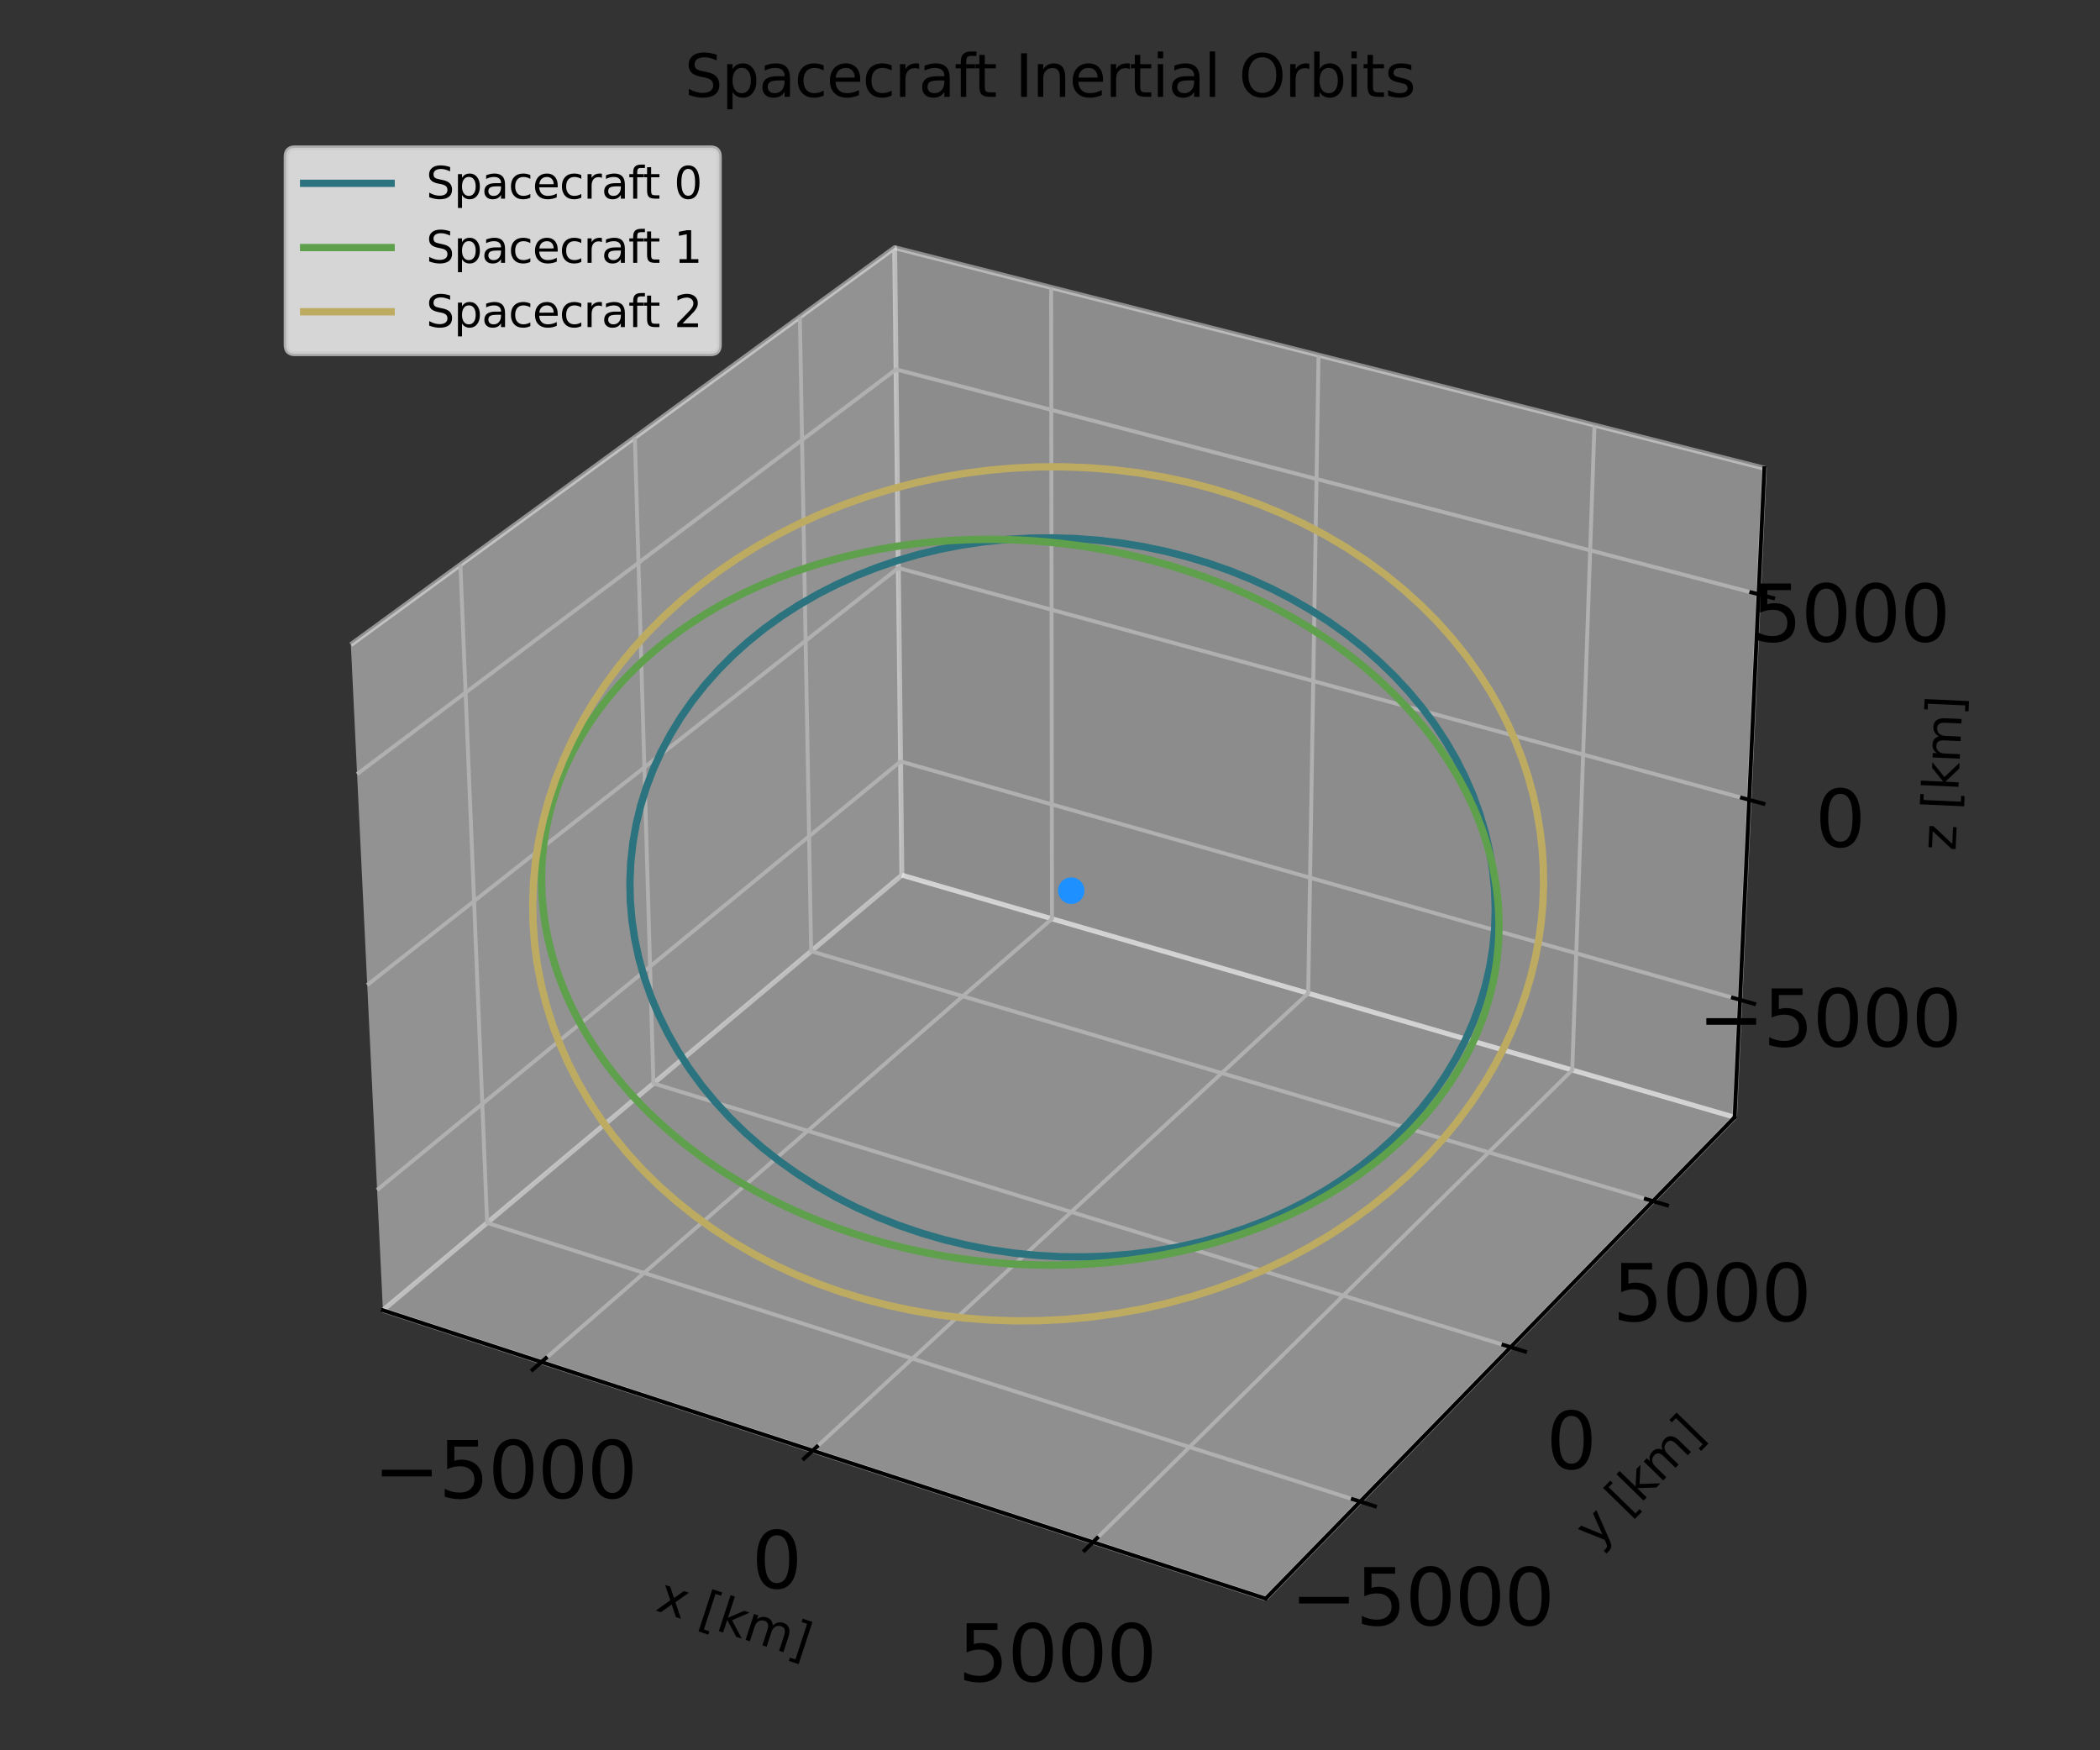 <?xml version="1.0" encoding="utf-8" standalone="no"?>
<!DOCTYPE svg PUBLIC "-//W3C//DTD SVG 1.1//EN"
  "http://www.w3.org/Graphics/SVG/1.1/DTD/svg11.dtd">
<svg xmlns:xlink="http://www.w3.org/1999/xlink" width="432pt" height="360pt" viewBox="0 0 432 360" xmlns="http://www.w3.org/2000/svg" version="1.1">
 <rect x="0" y="0" width="432" height="360" fill="#333333" stroke="none"/>
 <defs>
  <style type="text/css">*{stroke-linejoin: round; stroke-linecap: butt}</style>
 </defs>
 <g id="figure_1">
  <g id="patch_1">
   <path d="M 0 360 
L 432 360 
L 432 0 
L 0 0 
L 0 360 
z
" style="fill: none"/>
  </g>
  <g id="patch_2">
   <path d="M 54.359 349.2 
L 377.641 349.2 
L 377.641 25.918 
L 54.359 25.918 
L 54.359 349.2 
z
" style="fill: none"/>
  </g>
  <g id="pane3d_1">
   <g id="patch_3">
    <path d="M 78.769 269.489 
L 185.527 180.002 
L 184.043 50.946 
L 72.176 132.582 
" style="fill: #f2f2f2; opacity: 0.5; stroke: #f2f2f2; stroke-linejoin: miter"/>
   </g>
  </g>
  <g id="pane3d_2">
   <g id="patch_4">
    <path d="M 185.527 180.002 
L 356.836 229.795 
L 362.95 96.294 
L 184.043 50.946 
" style="fill: #e6e6e6; opacity: 0.5; stroke: #e6e6e6; stroke-linejoin: miter"/>
   </g>
  </g>
  <g id="pane3d_3">
   <g id="patch_5">
    <path d="M 78.769 269.489 
L 260.365 328.798 
L 356.836 229.795 
L 185.527 180.002 
" style="fill: #ececec; opacity: 0.5; stroke: #ececec; stroke-linejoin: miter"/>
   </g>
  </g>
  <g id="grid3d_1">
   <g id="Line3DCollection_1">
    <path d="M 111.383 280.141 
L 216.406 188.977 
L 216.235 59.106 
" style="fill: none; stroke: #b0b0b0; stroke-width: 0.8"/>
    <path d="M 167.173 298.362 
L 269.113 204.297 
L 271.241 73.048 
" style="fill: none; stroke: #b0b0b0; stroke-width: 0.8"/>
    <path d="M 224.833 317.193 
L 323.436 220.087 
L 328.008 87.437 
" style="fill: none; stroke: #b0b0b0; stroke-width: 0.8"/>
   </g>
  </g>
  <g id="grid3d_2">
   <g id="Line3DCollection_2">
    <path d="M 94.711 116.137 
L 100.21 251.517 
L 279.808 308.845 
" style="fill: none; stroke: #b0b0b0; stroke-width: 0.8"/>
    <path d="M 130.598 89.948 
L 134.422 222.84 
L 310.761 277.079 
" style="fill: none; stroke: #b0b0b0; stroke-width: 0.8"/>
    <path d="M 164.544 65.176 
L 166.86 195.65 
L 340.029 247.044 
" style="fill: none; stroke: #b0b0b0; stroke-width: 0.8"/>
   </g>
  </g>
  <g id="grid3d_3">
   <g id="Line3DCollection_3">
    <path d="M 357.942 205.643 
L 185.258 156.614 
L 77.578 244.755 
" style="fill: none; stroke: #b0b0b0; stroke-width: 0.8"/>
    <path d="M 359.826 164.507 
L 184.801 116.82 
L 75.548 202.593 
" style="fill: none; stroke: #b0b0b0; stroke-width: 0.8"/>
    <path d="M 361.762 122.229 
L 184.331 75.975 
L 73.459 159.215 
" style="fill: none; stroke: #b0b0b0; stroke-width: 0.8"/>
   </g>
  </g>
  <g id="axis3d_1">
   <g id="line2d_1">
    <path d="M 78.769 269.489 
L 260.365 328.798 
" style="fill: none; stroke: #000000; stroke-width: 0.8; stroke-linecap: square"/>
   </g>
   <g id="xtick_1">
    <g id="line2d_2">
     <path d="M 112.298 279.347 
L 109.549 281.733 
" style="fill: none; stroke: #000000; stroke-width: 0.8; stroke-linecap: square"/>
    </g>
    <g id="text_1">
     <!-- −5000 -->
     <g transform="translate(76.813 308.122) scale(0.16 -0.16)">
      <defs>
       <path id="DejaVuSans-2212" d="M 678 2272 
L 4684 2272 
L 4684 1741 
L 678 1741 
L 678 2272 
z
" transform="scale(0.016)"/>
       <path id="DejaVuSans-35" d="M 691 4666 
L 3169 4666 
L 3169 4134 
L 1269 4134 
L 1269 2991 
Q 1406 3038 1543 3061 
Q 1681 3084 1819 3084 
Q 2600 3084 3056 2656 
Q 3513 2228 3513 1497 
Q 3513 744 3044 326 
Q 2575 -91 1722 -91 
Q 1428 -91 1123 -41 
Q 819 9 494 109 
L 494 744 
Q 775 591 1075 516 
Q 1375 441 1709 441 
Q 2250 441 2565 725 
Q 2881 1009 2881 1497 
Q 2881 1984 2565 2268 
Q 2250 2553 1709 2553 
Q 1456 2553 1204 2497 
Q 953 2441 691 2322 
L 691 4666 
z
" transform="scale(0.016)"/>
       <path id="DejaVuSans-30" d="M 2034 4250 
Q 1547 4250 1301 3770 
Q 1056 3291 1056 2328 
Q 1056 1369 1301 889 
Q 1547 409 2034 409 
Q 2525 409 2770 889 
Q 3016 1369 3016 2328 
Q 3016 3291 2770 3770 
Q 2525 4250 2034 4250 
z
M 2034 4750 
Q 2819 4750 3233 4129 
Q 3647 3509 3647 2328 
Q 3647 1150 3233 529 
Q 2819 -91 2034 -91 
Q 1250 -91 836 529 
Q 422 1150 422 2328 
Q 422 3509 836 4129 
Q 1250 4750 2034 4750 
z
" transform="scale(0.016)"/>
      </defs>
      <use xlink:href="#DejaVuSans-2212"/>
      <use xlink:href="#DejaVuSans-35" x="83.789"/>
      <use xlink:href="#DejaVuSans-30" x="147.412"/>
      <use xlink:href="#DejaVuSans-30" x="211.035"/>
      <use xlink:href="#DejaVuSans-30" x="274.658"/>
     </g>
    </g>
   </g>
   <g id="xtick_2">
    <g id="line2d_3">
     <path d="M 168.063 297.541 
L 165.391 300.007 
" style="fill: none; stroke: #000000; stroke-width: 0.8; stroke-linecap: square"/>
    </g>
    <g id="text_2">
     <!-- 0 -->
     <g transform="translate(154.628 326.661) scale(0.16 -0.16)">
      <use xlink:href="#DejaVuSans-30"/>
     </g>
    </g>
   </g>
   <g id="xtick_3">
    <g id="line2d_4">
     <path d="M 225.694 316.345 
L 223.106 318.894 
" style="fill: none; stroke: #000000; stroke-width: 0.8; stroke-linecap: square"/>
    </g>
    <g id="text_3">
     <!-- 5000 -->
     <g transform="translate(197.075 345.824) scale(0.16 -0.16)">
      <use xlink:href="#DejaVuSans-35"/>
      <use xlink:href="#DejaVuSans-30" x="63.623"/>
      <use xlink:href="#DejaVuSans-30" x="127.246"/>
      <use xlink:href="#DejaVuSans-30" x="190.869"/>
     </g>
    </g>
   </g>
   <g id="text_4">
    <!-- x [km] -->
    <g transform="translate(134.635 331.171) rotate(-341.913) scale(0.1 -0.1)">
     <defs>
      <path id="DejaVuSans-78" d="M 3513 3500 
L 2247 1797 
L 3578 0 
L 2900 0 
L 1881 1375 
L 863 0 
L 184 0 
L 1544 1831 
L 300 3500 
L 978 3500 
L 1906 2253 
L 2834 3500 
L 3513 3500 
z
" transform="scale(0.016)"/>
      <path id="DejaVuSans-20" transform="scale(0.016)"/>
      <path id="DejaVuSans-5b" d="M 550 4863 
L 1875 4863 
L 1875 4416 
L 1125 4416 
L 1125 -397 
L 1875 -397 
L 1875 -844 
L 550 -844 
L 550 4863 
z
" transform="scale(0.016)"/>
      <path id="DejaVuSans-6b" d="M 581 4863 
L 1159 4863 
L 1159 1991 
L 2875 3500 
L 3609 3500 
L 1753 1863 
L 3688 0 
L 2938 0 
L 1159 1709 
L 1159 0 
L 581 0 
L 581 4863 
z
" transform="scale(0.016)"/>
      <path id="DejaVuSans-6d" d="M 3328 2828 
Q 3544 3216 3844 3400 
Q 4144 3584 4550 3584 
Q 5097 3584 5394 3201 
Q 5691 2819 5691 2113 
L 5691 0 
L 5113 0 
L 5113 2094 
Q 5113 2597 4934 2840 
Q 4756 3084 4391 3084 
Q 3944 3084 3684 2787 
Q 3425 2491 3425 1978 
L 3425 0 
L 2847 0 
L 2847 2094 
Q 2847 2600 2669 2842 
Q 2491 3084 2119 3084 
Q 1678 3084 1418 2786 
Q 1159 2488 1159 1978 
L 1159 0 
L 581 0 
L 581 3500 
L 1159 3500 
L 1159 2956 
Q 1356 3278 1631 3431 
Q 1906 3584 2284 3584 
Q 2666 3584 2933 3390 
Q 3200 3197 3328 2828 
z
" transform="scale(0.016)"/>
      <path id="DejaVuSans-5d" d="M 1947 4863 
L 1947 -844 
L 622 -844 
L 622 -397 
L 1369 -397 
L 1369 4416 
L 622 4416 
L 622 4863 
L 1947 4863 
z
" transform="scale(0.016)"/>
     </defs>
     <use xlink:href="#DejaVuSans-78"/>
     <use xlink:href="#DejaVuSans-20" x="59.18"/>
     <use xlink:href="#DejaVuSans-5b" x="90.967"/>
     <use xlink:href="#DejaVuSans-6b" x="129.98"/>
     <use xlink:href="#DejaVuSans-6d" x="187.891"/>
     <use xlink:href="#DejaVuSans-5d" x="285.303"/>
    </g>
   </g>
  </g>
  <g id="axis3d_2">
   <g id="line2d_5">
    <path d="M 356.836 229.795 
L 260.365 328.798 
" style="fill: none; stroke: #000000; stroke-width: 0.8; stroke-linecap: square"/>
   </g>
   <g id="xtick_4">
    <g id="line2d_6">
     <path d="M 278.295 308.362 
L 282.837 309.812 
" style="fill: none; stroke: #000000; stroke-width: 0.8; stroke-linecap: square"/>
    </g>
    <g id="text_5">
     <!-- −5000 -->
     <g transform="translate(265.483 334.265) scale(0.16 -0.16)">
      <use xlink:href="#DejaVuSans-2212"/>
      <use xlink:href="#DejaVuSans-35" x="83.789"/>
      <use xlink:href="#DejaVuSans-30" x="147.412"/>
      <use xlink:href="#DejaVuSans-30" x="211.035"/>
      <use xlink:href="#DejaVuSans-30" x="274.658"/>
     </g>
    </g>
   </g>
   <g id="xtick_5">
    <g id="line2d_7">
     <path d="M 309.278 276.623 
L 313.731 277.992 
" style="fill: none; stroke: #000000; stroke-width: 0.8; stroke-linecap: square"/>
    </g>
    <g id="text_6">
     <!-- 0 -->
     <g transform="translate(318.068 302.112) scale(0.16 -0.16)">
      <use xlink:href="#DejaVuSans-30"/>
     </g>
    </g>
   </g>
   <g id="xtick_6">
    <g id="line2d_8">
     <path d="M 338.574 246.612 
L 342.941 247.908 
" style="fill: none; stroke: #000000; stroke-width: 0.8; stroke-linecap: square"/>
    </g>
    <g id="text_7">
     <!-- 5000 -->
     <g transform="translate(331.741 271.712) scale(0.16 -0.16)">
      <use xlink:href="#DejaVuSans-35"/>
      <use xlink:href="#DejaVuSans-30" x="63.623"/>
      <use xlink:href="#DejaVuSans-30" x="127.246"/>
      <use xlink:href="#DejaVuSans-30" x="190.869"/>
     </g>
    </g>
   </g>
   <g id="text_8">
    <!-- y [km] -->
    <g transform="translate(328.384 318.625) rotate(-45.742) scale(0.1 -0.1)">
     <defs>
      <path id="DejaVuSans-79" d="M 2059 -325 
Q 1816 -950 1584 -1140 
Q 1353 -1331 966 -1331 
L 506 -1331 
L 506 -850 
L 844 -850 
Q 1081 -850 1212 -737 
Q 1344 -625 1503 -206 
L 1606 56 
L 191 3500 
L 800 3500 
L 1894 763 
L 2988 3500 
L 3597 3500 
L 2059 -325 
z
" transform="scale(0.016)"/>
     </defs>
     <use xlink:href="#DejaVuSans-79"/>
     <use xlink:href="#DejaVuSans-20" x="59.18"/>
     <use xlink:href="#DejaVuSans-5b" x="90.967"/>
     <use xlink:href="#DejaVuSans-6b" x="129.98"/>
     <use xlink:href="#DejaVuSans-6d" x="187.891"/>
     <use xlink:href="#DejaVuSans-5d" x="285.303"/>
    </g>
   </g>
  </g>
  <g id="axis3d_3">
   <g id="line2d_9">
    <path d="M 356.836 229.795 
L 362.95 96.294 
" style="fill: none; stroke: #000000; stroke-width: 0.8; stroke-linecap: square"/>
   </g>
   <g id="xtick_7">
    <g id="line2d_10">
     <path d="M 356.492 205.231 
L 360.845 206.467 
" style="fill: none; stroke: #000000; stroke-width: 0.8; stroke-linecap: square"/>
    </g>
    <g id="text_9">
     <!-- −5000 -->
     <g transform="translate(349.282 215.233) scale(0.16 -0.16)">
      <use xlink:href="#DejaVuSans-2212"/>
      <use xlink:href="#DejaVuSans-35" x="83.789"/>
      <use xlink:href="#DejaVuSans-30" x="147.412"/>
      <use xlink:href="#DejaVuSans-30" x="211.035"/>
      <use xlink:href="#DejaVuSans-30" x="274.658"/>
     </g>
    </g>
   </g>
   <g id="xtick_8">
    <g id="line2d_11">
     <path d="M 358.355 164.106 
L 362.77 165.309 
" style="fill: none; stroke: #000000; stroke-width: 0.8; stroke-linecap: square"/>
    </g>
    <g id="text_10">
     <!-- 0 -->
     <g transform="translate(373.386 174.166) scale(0.16 -0.16)">
      <use xlink:href="#DejaVuSans-30"/>
     </g>
    </g>
   </g>
   <g id="xtick_9">
    <g id="line2d_12">
     <path d="M 360.27 121.84 
L 364.749 123.007 
" style="fill: none; stroke: #000000; stroke-width: 0.8; stroke-linecap: square"/>
    </g>
    <g id="text_11">
     <!-- 5000 -->
     <g transform="translate(360.305 131.961) scale(0.16 -0.16)">
      <use xlink:href="#DejaVuSans-35"/>
      <use xlink:href="#DejaVuSans-30" x="63.623"/>
      <use xlink:href="#DejaVuSans-30" x="127.246"/>
      <use xlink:href="#DejaVuSans-30" x="190.869"/>
     </g>
    </g>
   </g>
   <g id="text_12">
    <!-- z [km] -->
    <g transform="translate(402.279 175.081) rotate(-87.378) scale(0.1 -0.1)">
     <defs>
      <path id="DejaVuSans-7a" d="M 353 3500 
L 3084 3500 
L 3084 2975 
L 922 459 
L 3084 459 
L 3084 0 
L 275 0 
L 275 525 
L 2438 3041 
L 353 3041 
L 353 3500 
z
" transform="scale(0.016)"/>
     </defs>
     <use xlink:href="#DejaVuSans-7a"/>
     <use xlink:href="#DejaVuSans-20" x="52.49"/>
     <use xlink:href="#DejaVuSans-5b" x="84.277"/>
     <use xlink:href="#DejaVuSans-6b" x="123.291"/>
     <use xlink:href="#DejaVuSans-6d" x="181.201"/>
     <use xlink:href="#DejaVuSans-5d" x="278.613"/>
    </g>
   </g>
  </g>
  <g id="axes_1">
   <g id="line2d_13">
    <path d="M 226.163 111.148 
L 221.481 110.787 
L 216.791 110.63 
L 212.106 110.678 
L 207.439 110.932 
L 202.801 111.39 
L 198.207 112.052 
L 193.669 112.915 
L 189.198 113.978 
L 184.808 115.237 
L 180.51 116.691 
L 176.316 118.334 
L 172.239 120.163 
L 168.288 122.173 
L 164.476 124.358 
L 160.812 126.713 
L 157.309 129.232 
L 153.975 131.909 
L 150.82 134.735 
L 147.853 137.704 
L 145.083 140.808 
L 142.519 144.038 
L 140.168 147.386 
L 138.037 150.842 
L 136.133 154.397 
L 134.461 158.041 
L 133.028 161.765 
L 131.838 165.557 
L 130.895 169.408 
L 130.203 173.306 
L 129.764 177.241 
L 129.581 181.201 
L 129.654 185.174 
L 129.985 189.15 
L 130.572 193.117 
L 131.416 197.063 
L 132.515 200.977 
L 133.865 204.846 
L 135.464 208.66 
L 137.308 212.408 
L 139.393 216.077 
L 141.712 219.657 
L 144.259 223.137 
L 147.027 226.506 
L 150.009 229.754 
L 153.196 232.871 
L 156.58 235.848 
L 160.15 238.674 
L 163.895 241.341 
L 167.806 243.842 
L 171.87 246.167 
L 176.076 248.31 
L 180.41 250.264 
L 184.861 252.022 
L 189.414 253.579 
L 194.056 254.931 
L 198.772 256.072 
L 203.549 257 
L 208.372 257.711 
L 213.226 258.202 
L 218.096 258.473 
L 222.968 258.523 
L 227.827 258.351 
L 232.657 257.958 
L 237.444 257.345 
L 242.174 256.514 
L 246.832 255.469 
L 251.404 254.212 
L 255.876 252.747 
L 260.235 251.079 
L 264.468 249.213 
L 268.561 247.156 
L 272.504 244.914 
L 276.284 242.494 
L 279.889 239.903 
L 283.311 237.151 
L 286.539 234.244 
L 289.563 231.193 
L 292.375 228.007 
L 294.967 224.696 
L 297.332 221.269 
L 299.464 217.738 
L 301.357 214.113 
L 303.006 210.405 
L 304.407 206.625 
L 305.557 202.785 
L 306.452 198.895 
L 307.092 194.968 
L 307.474 191.015 
L 307.6 187.047 
L 307.468 183.077 
L 307.081 179.114 
L 306.44 175.172 
L 305.547 171.26 
L 304.407 167.39 
L 303.023 163.573 
L 301.399 159.82 
L 299.542 156.141 
L 297.456 152.546 
L 295.149 149.045 
L 292.628 145.648 
L 289.899 142.364 
L 286.972 139.201 
L 283.854 136.168 
L 280.556 133.274 
L 277.086 130.526 
L 273.454 127.931 
L 269.672 125.496 
L 265.748 123.228 
L 261.695 121.133 
L 257.524 119.215 
L 253.247 117.481 
L 248.874 115.934 
L 244.419 114.578 
L 239.893 113.418 
L 235.31 112.455 
L 230.68 111.693 
L 226.018 111.134 
L 221.336 110.779 
L 216.646 110.628 
L 211.961 110.683 
L 207.294 110.943 
L 202.658 111.407 
L 198.066 112.075 
L 193.529 112.945 
L 189.061 114.014 
L 184.673 115.28 
L 180.378 116.739 
L 176.188 118.388 
L 172.114 120.222 
L 168.168 122.238 
L 164.36 124.428 
L 160.701 126.789 
L 157.203 129.313 
L 153.874 131.994 
L 150.725 134.825 
L 147.764 137.799 
L 145.001 140.906 
L 142.443 144.14 
L 140.099 147.491 
L 137.974 150.95 
L 136.077 154.508 
L 134.413 158.156 
L 132.988 161.881 
L 131.805 165.676 
L 130.87 169.528 
L 130.186 173.428 
L 129.755 177.363 
L 129.579 181.324 
L 129.66 185.298 
L 129.999 189.273 
L 130.595 193.24 
L 131.446 197.185 
L 132.553 201.097 
L 133.911 204.965 
L 135.518 208.778 
L 137.369 212.523 
L 139.461 216.189 
L 141.787 219.766 
L 144.341 223.243 
L 147.116 226.609 
L 150.105 229.853 
L 153.298 232.966 
L 156.688 235.937 
L 160.263 238.759 
L 164.014 241.421 
L 167.93 243.916 
L 171.999 246.236 
L 176.208 248.373 
L 180.547 250.321 
L 185.001 252.073 
L 189.557 253.625 
L 194.201 254.97 
L 198.92 256.104 
L 203.698 257.025 
L 208.522 257.729 
L 213.377 258.214 
L 218.248 258.478 
L 223.119 258.521 
L 227.977 258.342 
L 232.806 257.942 
L 237.592 257.323 
L 242.32 256.485 
L 246.975 255.433 
L 251.544 254.169 
L 256.013 252.698 
L 260.368 251.024 
L 264.597 249.153 
L 268.686 247.09 
L 272.623 244.842 
L 276.398 242.416 
L 279.998 239.82 
L 283.414 237.063 
L 286.635 234.152 
L 289.653 231.096 
L 292.458 227.906 
L 295.044 224.591 
L 297.402 221.161 
L 299.527 217.627 
L 301.412 213.999 
L 303.054 210.289 
L 304.447 206.507 
L 305.589 202.665 
L 306.476 198.774 
L 307.108 194.846 
L 307.482 190.892 
L 307.6 186.924 
L 307.46 182.954 
L 307.065 178.992 
L 306.416 175.05 
L 305.516 171.139 
L 304.368 167.271 
L 302.976 163.456 
L 301.345 159.705 
L 299.481 156.028 
L 297.388 152.436 
L 295.074 148.938 
L 292.546 145.544 
L 289.811 142.264 
L 286.878 139.105 
L 283.755 136.076 
L 280.451 133.187 
L 276.976 130.443 
L 273.339 127.853 
L 269.552 125.424 
L 265.625 123.161 
L 261.568 121.071 
L 257.393 119.159 
L 253.113 117.43 
L 248.737 115.889 
L 244.28 114.539 
L 239.752 113.385 
L 235.167 112.429 
L 230.536 111.673 
L 225.873 111.12 
L 221.19 110.771 
L 216.5 110.627 
L 211.816 110.688 
L 207.15 110.954 
L 202.515 111.425 
L 197.924 112.099 
L 193.39 112.975 
L 188.924 114.05 
L 184.539 115.322 
L 180.247 116.787 
L 176.06 118.442 
L 171.99 120.282 
L 168.047 122.303 
L 164.244 124.499 
L 160.59 126.865 
L 157.097 129.394 
L 153.774 132.08 
L 150.63 134.915 
L 147.676 137.893 
L 144.918 141.005 
L 142.367 144.242 
L 140.029 147.597 
L 137.912 151.059 
L 136.022 154.62 
L 134.366 158.27 
L 132.947 161.998 
L 131.773 165.795 
L 130.845 169.649 
L 130.169 173.549 
L 129.745 177.486 
L 129.578 181.447 
L 129.667 185.421 
L 130.014 189.397 
L 130.617 193.362 
L 131.477 197.307 
L 132.591 201.218 
L 133.957 205.084 
L 135.572 208.895 
L 137.431 212.638 
L 139.53 216.302 
L 141.863 219.876 
L 144.424 223.349 
L 147.206 226.711 
L 150.201 229.951 
L 153.401 233.06 
L 156.796 236.027 
L 160.377 238.844 
L 164.133 241.501 
L 168.054 243.991 
L 172.127 246.305 
L 176.341 248.437 
L 180.683 250.378 
L 185.14 252.125 
L 189.699 253.669 
L 194.346 255.008 
L 199.067 256.136 
L 203.847 257.05 
L 208.672 257.748 
L 213.528 258.226 
L 218.399 258.483 
L 223.27 258.519 
L 228.127 258.333 
L 232.955 257.926 
L 237.739 257.3 
L 242.465 256.456 
L 247.118 255.397 
L 251.684 254.127 
L 256.15 252.649 
L 260.501 250.969 
L 264.726 249.091 
L 268.81 247.023 
L 272.743 244.769 
L 276.512 242.338 
L 280.107 239.737 
L 283.517 236.975 
L 286.732 234.059 
L 289.743 230.999 
L 292.542 227.805 
L 295.12 224.486 
L 297.471 221.053 
L 299.589 217.516 
L 301.467 213.885 
L 303.101 210.172 
L 304.486 206.389 
L 305.62 202.545 
L 306.499 198.653 
L 307.123 194.724 
L 307.49 190.769 
L 307.599 186.801 
L 307.451 182.831 
L 307.048 178.869 
L 306.392 174.928 
L 305.484 171.019 
L 304.328 167.152 
L 302.929 163.339 
L 301.291 159.59 
L 299.419 155.916 
L 297.32 152.326 
L 294.999 148.832 
L 292.464 145.441 
L 289.723 142.164 
L 286.784 139.009 
L 283.655 135.985 
L 280.346 133.099 
L 276.865 130.36 
L 273.224 127.775 
L 269.432 125.351 
L 265.501 123.093 
L 261.44 121.009 
L 257.262 119.102 
L 252.978 117.379 
L 248.6 115.844 
L 244.14 114.501 
L 239.611 113.352 
L 235.024 112.402 
L 230.392 111.653 
L 225.728 111.106 
L 221.045 110.763 
L 216.355 110.626 
L 211.671 110.693 
L 207.006 110.966 
L 202.372 111.443 
L 197.783 112.123 
L 193.25 113.005 
L 188.786 114.087 
L 184.404 115.365 
L 184.404 115.365 
" clip-path="url(#pa4f94ee5a4)" style="fill: none; stroke: #2b737e; stroke-width: 1.5; stroke-linecap: square"/>
   </g>
   <g id="line2d_14">
    <path d="M 222.011 112.234 
L 216.563 111.573 
L 211.125 111.142 
L 205.713 110.938 
L 200.34 110.959 
L 195.023 111.202 
L 189.776 111.661 
L 184.611 112.334 
L 179.543 113.215 
L 174.582 114.299 
L 169.742 115.581 
L 165.033 117.055 
L 160.467 118.715 
L 156.052 120.555 
L 151.8 122.568 
L 147.719 124.749 
L 143.818 127.089 
L 140.106 129.583 
L 136.59 132.222 
L 133.278 135 
L 130.177 137.91 
L 127.293 140.942 
L 124.633 144.091 
L 122.202 147.347 
L 120.005 150.703 
L 118.048 154.15 
L 116.335 157.68 
L 114.871 161.285 
L 113.658 164.955 
L 112.701 168.683 
L 112.002 172.458 
L 111.564 176.273 
L 111.388 180.118 
L 111.476 183.983 
L 111.829 187.859 
L 112.449 191.736 
L 113.334 195.605 
L 114.485 199.456 
L 115.9 203.279 
L 117.578 207.064 
L 119.517 210.8 
L 121.714 214.478 
L 124.167 218.087 
L 126.87 221.616 
L 129.82 225.056 
L 133.011 228.396 
L 136.437 231.625 
L 140.092 234.734 
L 143.968 237.711 
L 148.056 240.546 
L 152.348 243.23 
L 156.834 245.752 
L 161.504 248.102 
L 166.345 250.271 
L 171.346 252.25 
L 176.492 254.028 
L 181.771 255.599 
L 187.168 256.953 
L 192.666 258.083 
L 198.249 258.981 
L 203.899 259.641 
L 209.599 260.057 
L 215.33 260.224 
L 221.071 260.136 
L 226.804 259.791 
L 232.506 259.186 
L 237.22 258.481 
L 241.885 257.594 
L 246.49 256.525 
L 251.021 255.274 
L 255.465 253.842 
L 259.81 252.232 
L 264.043 250.446 
L 268.15 248.487 
L 272.12 246.358 
L 275.94 244.065 
L 279.597 241.611 
L 283.081 239.002 
L 286.379 236.245 
L 289.481 233.347 
L 292.376 230.315 
L 295.056 227.158 
L 297.51 223.883 
L 299.73 220.5 
L 301.71 217.019 
L 303.442 213.45 
L 304.92 209.802 
L 306.141 206.088 
L 307.1 202.319 
L 307.795 198.504 
L 308.223 194.657 
L 308.384 190.789 
L 308.278 186.91 
L 307.908 183.034 
L 307.274 179.171 
L 306.38 175.333 
L 305.231 171.531 
L 303.832 167.776 
L 302.189 164.078 
L 300.309 160.447 
L 298.198 156.894 
L 295.866 153.427 
L 293.322 150.056 
L 290.574 146.788 
L 287.633 143.632 
L 284.51 140.594 
L 281.213 137.681 
L 277.756 134.899 
L 274.148 132.254 
L 270.402 129.75 
L 266.528 127.393 
L 262.538 125.185 
L 257.613 122.737 
L 252.557 120.514 
L 247.39 118.519 
L 242.131 116.756 
L 236.798 115.225 
L 231.411 113.928 
L 225.986 112.864 
L 220.542 112.033 
L 215.096 111.434 
L 209.663 111.064 
L 204.26 110.922 
L 198.901 111.003 
L 193.601 111.304 
L 188.375 111.822 
L 183.235 112.551 
L 178.194 113.488 
L 173.265 114.625 
L 168.459 115.96 
L 163.788 117.484 
L 159.261 119.193 
L 154.89 121.081 
L 150.683 123.14 
L 146.65 125.364 
L 142.799 127.746 
L 139.139 130.28 
L 135.677 132.958 
L 132.421 135.772 
L 129.378 138.715 
L 126.554 141.78 
L 123.955 144.958 
L 121.586 148.242 
L 119.454 151.623 
L 117.562 155.093 
L 115.916 158.645 
L 114.519 162.268 
L 113.375 165.955 
L 112.487 169.696 
L 111.858 173.483 
L 111.49 177.307 
L 111.385 181.158 
L 111.545 185.027 
L 111.97 188.904 
L 112.661 192.78 
L 113.618 196.646 
L 114.84 200.49 
L 116.326 204.303 
L 118.075 208.076 
L 120.084 211.798 
L 122.351 215.458 
L 124.871 219.046 
L 127.641 222.553 
L 130.657 225.967 
L 133.912 229.278 
L 137.4 232.475 
L 141.115 235.549 
L 145.049 238.489 
L 149.193 241.285 
L 153.539 243.926 
L 158.076 246.402 
L 162.792 248.705 
L 167.678 250.824 
L 172.719 252.749 
L 177.903 254.473 
L 183.215 255.986 
L 188.641 257.28 
L 194.163 258.348 
L 199.766 259.183 
L 205.432 259.778 
L 211.142 260.127 
L 216.877 260.225 
L 222.618 260.069 
L 228.345 259.654 
L 234.035 258.978 
L 238.735 258.214 
L 243.382 257.268 
L 247.964 256.14 
L 252.469 254.83 
L 256.882 253.341 
L 261.192 251.674 
L 265.386 249.831 
L 269.45 247.817 
L 273.373 245.634 
L 277.141 243.288 
L 280.744 240.783 
L 284.169 238.126 
L 287.404 235.323 
L 290.441 232.381 
L 293.267 229.307 
L 295.874 226.111 
L 298.254 222.8 
L 300.397 219.384 
L 302.297 215.874 
L 303.948 212.278 
L 305.344 208.608 
L 306.48 204.875 
L 307.354 201.089 
L 307.962 197.263 
L 308.304 193.407 
L 308.379 189.535 
L 308.187 185.656 
L 307.731 181.782 
L 307.013 177.926 
L 306.036 174.099 
L 304.806 170.311 
L 303.327 166.573 
L 301.606 162.895 
L 299.651 159.289 
L 297.468 155.763 
L 295.066 152.326 
L 292.455 148.987 
L 289.644 145.755 
L 286.642 142.636 
L 283.462 139.638 
L 280.112 136.766 
L 276.605 134.028 
L 272.951 131.428 
L 269.162 128.972 
L 265.249 126.662 
L 260.407 124.089 
L 255.422 121.739 
L 250.316 119.616 
L 245.106 117.721 
L 239.812 116.059 
L 234.454 114.63 
L 229.048 113.435 
L 223.613 112.473 
L 218.166 111.743 
L 212.723 111.245 
L 207.301 110.974 
L 201.916 110.93 
L 196.581 111.108 
L 191.312 111.504 
L 186.121 112.114 
L 181.023 112.935 
L 176.03 113.959 
L 171.153 115.184 
L 166.404 116.602 
L 161.795 118.207 
L 157.334 119.995 
L 153.034 121.958 
L 148.901 124.09 
L 144.947 126.384 
L 141.178 128.834 
L 137.604 131.431 
L 134.231 134.169 
L 131.067 137.041 
L 128.119 140.038 
L 125.392 143.153 
L 122.893 146.378 
L 120.627 149.705 
L 118.599 153.127 
L 116.814 156.633 
L 115.276 160.217 
L 113.989 163.869 
L 112.956 167.581 
L 112.181 171.343 
L 111.665 175.147 
L 111.412 178.984 
L 111.423 182.844 
L 111.698 186.718 
L 112.239 190.596 
L 113.046 194.468 
L 114.118 198.326 
L 115.456 202.158 
L 117.057 205.955 
L 118.92 209.706 
L 121.041 213.403 
L 123.419 217.033 
L 126.049 220.587 
L 128.927 224.054 
L 132.047 227.424 
L 135.405 230.687 
L 138.993 233.832 
L 142.805 236.849 
L 146.832 239.727 
L 151.065 242.456 
L 155.495 245.027 
L 160.112 247.429 
L 164.904 249.652 
L 169.859 251.688 
L 174.964 253.526 
L 180.205 255.159 
L 185.569 256.578 
L 191.039 257.774 
L 196.598 258.741 
L 202.231 259.472 
L 207.918 259.961 
L 213.642 260.201 
L 219.382 260.188 
L 225.119 259.919 
L 230.833 259.391 
L 236.501 258.601 
L 241.175 257.742 
L 245.79 256.7 
L 250.333 255.477 
L 254.791 254.073 
L 259.152 252.49 
L 263.403 250.731 
L 267.53 248.798 
L 271.522 246.695 
L 275.366 244.426 
L 279.049 241.996 
L 282.559 239.411 
L 285.887 236.677 
L 289.019 233.8 
L 291.947 230.788 
L 293.601 228.919 
L 293.601 228.919 
" clip-path="url(#pa4f94ee5a4)" style="fill: none; stroke: #5ea04b; stroke-width: 1.5; stroke-linecap: square"/>
   </g>
   <g id="line2d_15">
    <path d="M 233.809 97.201 
L 228.695 96.586 
L 223.552 96.189 
L 218.394 96.009 
L 213.233 96.046 
L 208.082 96.3 
L 202.952 96.767 
L 197.857 97.446 
L 192.808 98.335 
L 187.817 99.429 
L 182.895 100.727 
L 178.055 102.223 
L 173.306 103.914 
L 168.66 105.794 
L 164.127 107.859 
L 159.718 110.103 
L 155.442 112.52 
L 151.308 115.105 
L 147.326 117.85 
L 143.505 120.749 
L 139.852 123.796 
L 136.376 126.982 
L 133.084 130.3 
L 129.984 133.742 
L 127.082 137.301 
L 124.385 140.968 
L 121.898 144.734 
L 119.628 148.591 
L 117.578 152.53 
L 115.754 156.542 
L 114.159 160.618 
L 112.798 164.749 
L 111.673 168.926 
L 110.787 173.138 
L 110.143 177.377 
L 109.742 181.632 
L 109.584 185.894 
L 109.672 190.154 
L 110.004 194.401 
L 110.582 198.626 
L 111.403 202.819 
L 112.467 206.971 
L 113.772 211.071 
L 115.315 215.11 
L 117.094 219.078 
L 119.104 222.967 
L 121.343 226.766 
L 123.805 230.467 
L 126.486 234.061 
L 129.38 237.538 
L 132.482 240.89 
L 135.784 244.108 
L 139.279 247.184 
L 142.96 250.111 
L 146.82 252.88 
L 150.848 255.485 
L 155.038 257.917 
L 159.378 260.171 
L 163.86 262.239 
L 168.472 264.117 
L 173.204 265.798 
L 178.046 267.276 
L 182.985 268.548 
L 188.009 269.609 
L 193.107 270.456 
L 198.265 271.084 
L 203.471 271.492 
L 208.712 271.677 
L 213.975 271.637 
L 219.246 271.371 
L 224.511 270.88 
L 229.757 270.162 
L 234.969 269.219 
L 240.134 268.052 
L 245.238 266.663 
L 250.267 265.055 
L 255.207 263.231 
L 260.044 261.195 
L 264.765 258.952 
L 269.357 256.506 
L 273.807 253.864 
L 278.101 251.033 
L 282.228 248.018 
L 286.176 244.829 
L 289.932 241.472 
L 293.487 237.958 
L 296.83 234.295 
L 299.95 230.493 
L 302.839 226.563 
L 305.489 222.516 
L 307.508 219.061 
L 309.351 215.539 
L 311.014 211.956 
L 312.494 208.32 
L 313.788 204.638 
L 314.894 200.916 
L 315.808 197.163 
L 316.53 193.385 
L 317.059 189.59 
L 317.392 185.785 
L 317.531 181.978 
L 317.474 178.177 
L 317.222 174.387 
L 316.776 170.618 
L 316.138 166.876 
L 315.308 163.168 
L 314.29 159.501 
L 313.084 155.883 
L 311.695 152.32 
L 310.125 148.819 
L 308.377 145.387 
L 306.457 142.029 
L 304.367 138.752 
L 301.643 134.935 
L 298.69 131.253 
L 295.517 127.715 
L 292.135 124.33 
L 288.553 121.106 
L 284.781 118.051 
L 280.831 115.172 
L 276.714 112.476 
L 272.441 109.969 
L 268.025 107.656 
L 263.478 105.542 
L 258.812 103.633 
L 254.039 101.93 
L 249.173 100.438 
L 244.226 99.16 
L 239.212 98.096 
L 234.142 97.249 
L 229.03 96.619 
L 223.889 96.208 
L 218.732 96.014 
L 213.571 96.037 
L 208.418 96.276 
L 203.287 96.73 
L 198.189 97.395 
L 193.136 98.27 
L 188.141 99.351 
L 183.215 100.636 
L 178.368 102.119 
L 173.613 103.797 
L 168.96 105.665 
L 164.42 107.718 
L 160.002 109.951 
L 155.717 112.357 
L 151.574 114.931 
L 147.582 117.666 
L 143.749 120.555 
L 140.085 123.592 
L 136.598 126.769 
L 133.294 130.079 
L 130.181 133.514 
L 127.266 137.065 
L 124.555 140.725 
L 122.055 144.485 
L 119.77 148.336 
L 117.705 152.27 
L 115.866 156.278 
L 114.256 160.35 
L 112.88 164.478 
L 111.739 168.652 
L 110.838 172.862 
L 110.178 177.099 
L 109.76 181.353 
L 109.587 185.616 
L 109.659 189.876 
L 109.975 194.124 
L 110.537 198.351 
L 111.342 202.546 
L 112.39 206.701 
L 113.679 210.804 
L 115.207 214.848 
L 116.97 218.821 
L 118.966 222.715 
L 121.19 226.521 
L 123.638 230.229 
L 126.305 233.829 
L 129.185 237.314 
L 132.273 240.674 
L 135.562 243.902 
L 139.045 246.988 
L 142.714 249.924 
L 146.562 252.704 
L 150.58 255.32 
L 154.759 257.764 
L 159.09 260.029 
L 163.562 262.11 
L 168.167 264 
L 172.892 265.694 
L 177.726 267.186 
L 182.659 268.472 
L 187.678 269.547 
L 192.771 270.407 
L 197.926 271.05 
L 203.13 271.472 
L 208.369 271.671 
L 213.631 271.646 
L 218.901 271.396 
L 224.167 270.919 
L 229.414 270.216 
L 234.629 269.287 
L 239.798 268.135 
L 244.906 266.761 
L 249.941 265.167 
L 254.887 263.357 
L 259.731 261.335 
L 264.461 259.105 
L 269.061 256.672 
L 273.521 254.043 
L 277.826 251.223 
L 281.964 248.221 
L 285.923 245.042 
L 289.693 241.697 
L 293.261 238.192 
L 296.618 234.539 
L 299.753 230.746 
L 302.658 226.824 
L 305.323 222.784 
L 307.356 219.334 
L 309.213 215.817 
L 310.89 212.239 
L 312.385 208.607 
L 313.693 204.928 
L 314.814 201.21 
L 315.743 197.459 
L 316.481 193.682 
L 317.024 189.888 
L 317.373 186.084 
L 317.527 182.277 
L 317.485 178.474 
L 317.249 174.684 
L 316.818 170.913 
L 316.195 167.168 
L 315.38 163.457 
L 314.376 159.787 
L 313.185 156.165 
L 311.81 152.598 
L 310.254 149.092 
L 308.521 145.654 
L 306.614 142.29 
L 304.537 139.007 
L 301.828 135.181 
L 298.89 131.49 
L 295.731 127.942 
L 292.362 124.546 
L 288.793 121.311 
L 285.033 118.245 
L 281.094 115.354 
L 276.988 112.646 
L 272.725 110.127 
L 268.318 107.801 
L 263.779 105.674 
L 259.12 103.751 
L 254.354 102.035 
L 249.494 100.529 
L 244.552 99.237 
L 239.541 98.159 
L 234.475 97.298 
L 229.366 96.654 
L 224.226 96.228 
L 219.069 96.02 
L 213.908 96.029 
L 208.754 96.254 
L 203.621 96.694 
L 198.521 97.345 
L 193.465 98.207 
L 188.466 99.275 
L 183.534 100.546 
L 178.683 102.016 
L 173.921 103.682 
L 169.261 105.537 
L 164.713 107.578 
L 160.287 109.799 
L 155.993 112.194 
L 151.84 114.758 
L 147.838 117.482 
L 143.995 120.362 
L 140.32 123.389 
L 136.82 126.558 
L 133.504 129.859 
L 130.378 133.285 
L 127.45 136.829 
L 124.726 140.482 
L 122.211 144.236 
L 119.912 148.082 
L 117.833 152.011 
L 115.979 156.014 
L 114.355 160.082 
L 112.963 164.206 
L 111.807 168.377 
L 110.89 172.586 
L 110.213 176.821 
L 109.78 181.075 
L 109.591 185.337 
L 109.646 189.597 
L 109.947 193.847 
L 110.493 198.075 
L 111.282 202.273 
L 112.314 206.43 
L 113.588 210.538 
L 115.1 214.585 
L 116.848 218.564 
L 118.828 222.463 
L 121.037 226.275 
L 123.471 229.989 
L 126.124 233.597 
L 128.99 237.09 
L 131.017 239.35 
L 131.017 239.35 
" clip-path="url(#pa4f94ee5a4)" style="fill: none; stroke: #bdab62; stroke-width: 1.5; stroke-linecap: square"/>
   </g>
   <g id="Path3DCollection_1">
    <defs>
     <path id="md862cbcd2f" d="M 0 2.236 
C 0.593 2.236 1.162 2 1.581 1.581 
C 2 1.162 2.236 0.593 2.236 0 
C 2.236 -0.593 2 -1.162 1.581 -1.581 
C 1.162 -2 0.593 -2.236 0 -2.236 
C -0.593 -2.236 -1.162 -2 -1.581 -1.581 
C -2 -1.162 -2.236 -0.593 -2.236 0 
C -2.236 0.593 -2 1.162 -1.581 1.581 
C -1.162 2 -0.593 2.236 0 2.236 
z
" style="stroke: #1e90ff"/>
    </defs>
    <g clip-path="url(#pa4f94ee5a4)">
     <use xlink:href="#md862cbcd2f" x="220.369" y="183.19" style="fill: #1e90ff; stroke: #1e90ff"/>
    </g>
   </g>
   <g id="text_13">
    <!-- Spacecraft Inertial Orbits -->
    <g transform="translate(140.861 19.918) scale(0.12 -0.12)">
     <defs>
      <path id="DejaVuSans-53" d="M 3425 4513 
L 3425 3897 
Q 3066 4069 2747 4153 
Q 2428 4238 2131 4238 
Q 1616 4238 1336 4038 
Q 1056 3838 1056 3469 
Q 1056 3159 1242 3001 
Q 1428 2844 1947 2747 
L 2328 2669 
Q 3034 2534 3370 2195 
Q 3706 1856 3706 1288 
Q 3706 609 3251 259 
Q 2797 -91 1919 -91 
Q 1588 -91 1214 -16 
Q 841 59 441 206 
L 441 856 
Q 825 641 1194 531 
Q 1563 422 1919 422 
Q 2459 422 2753 634 
Q 3047 847 3047 1241 
Q 3047 1584 2836 1778 
Q 2625 1972 2144 2069 
L 1759 2144 
Q 1053 2284 737 2584 
Q 422 2884 422 3419 
Q 422 4038 858 4394 
Q 1294 4750 2059 4750 
Q 2388 4750 2728 4690 
Q 3069 4631 3425 4513 
z
" transform="scale(0.016)"/>
      <path id="DejaVuSans-70" d="M 1159 525 
L 1159 -1331 
L 581 -1331 
L 581 3500 
L 1159 3500 
L 1159 2969 
Q 1341 3281 1617 3432 
Q 1894 3584 2278 3584 
Q 2916 3584 3314 3078 
Q 3713 2572 3713 1747 
Q 3713 922 3314 415 
Q 2916 -91 2278 -91 
Q 1894 -91 1617 61 
Q 1341 213 1159 525 
z
M 3116 1747 
Q 3116 2381 2855 2742 
Q 2594 3103 2138 3103 
Q 1681 3103 1420 2742 
Q 1159 2381 1159 1747 
Q 1159 1113 1420 752 
Q 1681 391 2138 391 
Q 2594 391 2855 752 
Q 3116 1113 3116 1747 
z
" transform="scale(0.016)"/>
      <path id="DejaVuSans-61" d="M 2194 1759 
Q 1497 1759 1228 1600 
Q 959 1441 959 1056 
Q 959 750 1161 570 
Q 1363 391 1709 391 
Q 2188 391 2477 730 
Q 2766 1069 2766 1631 
L 2766 1759 
L 2194 1759 
z
M 3341 1997 
L 3341 0 
L 2766 0 
L 2766 531 
Q 2569 213 2275 61 
Q 1981 -91 1556 -91 
Q 1019 -91 701 211 
Q 384 513 384 1019 
Q 384 1609 779 1909 
Q 1175 2209 1959 2209 
L 2766 2209 
L 2766 2266 
Q 2766 2663 2505 2880 
Q 2244 3097 1772 3097 
Q 1472 3097 1187 3025 
Q 903 2953 641 2809 
L 641 3341 
Q 956 3463 1253 3523 
Q 1550 3584 1831 3584 
Q 2591 3584 2966 3190 
Q 3341 2797 3341 1997 
z
" transform="scale(0.016)"/>
      <path id="DejaVuSans-63" d="M 3122 3366 
L 3122 2828 
Q 2878 2963 2633 3030 
Q 2388 3097 2138 3097 
Q 1578 3097 1268 2742 
Q 959 2388 959 1747 
Q 959 1106 1268 751 
Q 1578 397 2138 397 
Q 2388 397 2633 464 
Q 2878 531 3122 666 
L 3122 134 
Q 2881 22 2623 -34 
Q 2366 -91 2075 -91 
Q 1284 -91 818 406 
Q 353 903 353 1747 
Q 353 2603 823 3093 
Q 1294 3584 2113 3584 
Q 2378 3584 2631 3529 
Q 2884 3475 3122 3366 
z
" transform="scale(0.016)"/>
      <path id="DejaVuSans-65" d="M 3597 1894 
L 3597 1613 
L 953 1613 
Q 991 1019 1311 708 
Q 1631 397 2203 397 
Q 2534 397 2845 478 
Q 3156 559 3463 722 
L 3463 178 
Q 3153 47 2828 -22 
Q 2503 -91 2169 -91 
Q 1331 -91 842 396 
Q 353 884 353 1716 
Q 353 2575 817 3079 
Q 1281 3584 2069 3584 
Q 2775 3584 3186 3129 
Q 3597 2675 3597 1894 
z
M 3022 2063 
Q 3016 2534 2758 2815 
Q 2500 3097 2075 3097 
Q 1594 3097 1305 2825 
Q 1016 2553 972 2059 
L 3022 2063 
z
" transform="scale(0.016)"/>
      <path id="DejaVuSans-72" d="M 2631 2963 
Q 2534 3019 2420 3045 
Q 2306 3072 2169 3072 
Q 1681 3072 1420 2755 
Q 1159 2438 1159 1844 
L 1159 0 
L 581 0 
L 581 3500 
L 1159 3500 
L 1159 2956 
Q 1341 3275 1631 3429 
Q 1922 3584 2338 3584 
Q 2397 3584 2469 3576 
Q 2541 3569 2628 3553 
L 2631 2963 
z
" transform="scale(0.016)"/>
      <path id="DejaVuSans-66" d="M 2375 4863 
L 2375 4384 
L 1825 4384 
Q 1516 4384 1395 4259 
Q 1275 4134 1275 3809 
L 1275 3500 
L 2222 3500 
L 2222 3053 
L 1275 3053 
L 1275 0 
L 697 0 
L 697 3053 
L 147 3053 
L 147 3500 
L 697 3500 
L 697 3744 
Q 697 4328 969 4595 
Q 1241 4863 1831 4863 
L 2375 4863 
z
" transform="scale(0.016)"/>
      <path id="DejaVuSans-74" d="M 1172 4494 
L 1172 3500 
L 2356 3500 
L 2356 3053 
L 1172 3053 
L 1172 1153 
Q 1172 725 1289 603 
Q 1406 481 1766 481 
L 2356 481 
L 2356 0 
L 1766 0 
Q 1100 0 847 248 
Q 594 497 594 1153 
L 594 3053 
L 172 3053 
L 172 3500 
L 594 3500 
L 594 4494 
L 1172 4494 
z
" transform="scale(0.016)"/>
      <path id="DejaVuSans-49" d="M 628 4666 
L 1259 4666 
L 1259 0 
L 628 0 
L 628 4666 
z
" transform="scale(0.016)"/>
      <path id="DejaVuSans-6e" d="M 3513 2113 
L 3513 0 
L 2938 0 
L 2938 2094 
Q 2938 2591 2744 2837 
Q 2550 3084 2163 3084 
Q 1697 3084 1428 2787 
Q 1159 2491 1159 1978 
L 1159 0 
L 581 0 
L 581 3500 
L 1159 3500 
L 1159 2956 
Q 1366 3272 1645 3428 
Q 1925 3584 2291 3584 
Q 2894 3584 3203 3211 
Q 3513 2838 3513 2113 
z
" transform="scale(0.016)"/>
      <path id="DejaVuSans-69" d="M 603 3500 
L 1178 3500 
L 1178 0 
L 603 0 
L 603 3500 
z
M 603 4863 
L 1178 4863 
L 1178 4134 
L 603 4134 
L 603 4863 
z
" transform="scale(0.016)"/>
      <path id="DejaVuSans-6c" d="M 603 4863 
L 1178 4863 
L 1178 0 
L 603 0 
L 603 4863 
z
" transform="scale(0.016)"/>
      <path id="DejaVuSans-4f" d="M 2522 4238 
Q 1834 4238 1429 3725 
Q 1025 3213 1025 2328 
Q 1025 1447 1429 934 
Q 1834 422 2522 422 
Q 3209 422 3611 934 
Q 4013 1447 4013 2328 
Q 4013 3213 3611 3725 
Q 3209 4238 2522 4238 
z
M 2522 4750 
Q 3503 4750 4090 4092 
Q 4678 3434 4678 2328 
Q 4678 1225 4090 567 
Q 3503 -91 2522 -91 
Q 1538 -91 948 565 
Q 359 1222 359 2328 
Q 359 3434 948 4092 
Q 1538 4750 2522 4750 
z
" transform="scale(0.016)"/>
      <path id="DejaVuSans-62" d="M 3116 1747 
Q 3116 2381 2855 2742 
Q 2594 3103 2138 3103 
Q 1681 3103 1420 2742 
Q 1159 2381 1159 1747 
Q 1159 1113 1420 752 
Q 1681 391 2138 391 
Q 2594 391 2855 752 
Q 3116 1113 3116 1747 
z
M 1159 2969 
Q 1341 3281 1617 3432 
Q 1894 3584 2278 3584 
Q 2916 3584 3314 3078 
Q 3713 2572 3713 1747 
Q 3713 922 3314 415 
Q 2916 -91 2278 -91 
Q 1894 -91 1617 61 
Q 1341 213 1159 525 
L 1159 0 
L 581 0 
L 581 4863 
L 1159 4863 
L 1159 2969 
z
" transform="scale(0.016)"/>
      <path id="DejaVuSans-73" d="M 2834 3397 
L 2834 2853 
Q 2591 2978 2328 3040 
Q 2066 3103 1784 3103 
Q 1356 3103 1142 2972 
Q 928 2841 928 2578 
Q 928 2378 1081 2264 
Q 1234 2150 1697 2047 
L 1894 2003 
Q 2506 1872 2764 1633 
Q 3022 1394 3022 966 
Q 3022 478 2636 193 
Q 2250 -91 1575 -91 
Q 1294 -91 989 -36 
Q 684 19 347 128 
L 347 722 
Q 666 556 975 473 
Q 1284 391 1588 391 
Q 1994 391 2212 530 
Q 2431 669 2431 922 
Q 2431 1156 2273 1281 
Q 2116 1406 1581 1522 
L 1381 1569 
Q 847 1681 609 1914 
Q 372 2147 372 2553 
Q 372 3047 722 3315 
Q 1072 3584 1716 3584 
Q 2034 3584 2315 3537 
Q 2597 3491 2834 3397 
z
" transform="scale(0.016)"/>
     </defs>
     <use xlink:href="#DejaVuSans-53"/>
     <use xlink:href="#DejaVuSans-70" x="63.477"/>
     <use xlink:href="#DejaVuSans-61" x="126.953"/>
     <use xlink:href="#DejaVuSans-63" x="188.232"/>
     <use xlink:href="#DejaVuSans-65" x="243.213"/>
     <use xlink:href="#DejaVuSans-63" x="304.736"/>
     <use xlink:href="#DejaVuSans-72" x="359.717"/>
     <use xlink:href="#DejaVuSans-61" x="400.83"/>
     <use xlink:href="#DejaVuSans-66" x="462.109"/>
     <use xlink:href="#DejaVuSans-74" x="495.564"/>
     <use xlink:href="#DejaVuSans-20" x="534.773"/>
     <use xlink:href="#DejaVuSans-49" x="566.561"/>
     <use xlink:href="#DejaVuSans-6e" x="596.053"/>
     <use xlink:href="#DejaVuSans-65" x="659.432"/>
     <use xlink:href="#DejaVuSans-72" x="720.955"/>
     <use xlink:href="#DejaVuSans-74" x="762.068"/>
     <use xlink:href="#DejaVuSans-69" x="801.277"/>
     <use xlink:href="#DejaVuSans-61" x="829.061"/>
     <use xlink:href="#DejaVuSans-6c" x="890.34"/>
     <use xlink:href="#DejaVuSans-20" x="918.123"/>
     <use xlink:href="#DejaVuSans-4f" x="949.91"/>
     <use xlink:href="#DejaVuSans-72" x="1028.621"/>
     <use xlink:href="#DejaVuSans-62" x="1069.734"/>
     <use xlink:href="#DejaVuSans-69" x="1133.211"/>
     <use xlink:href="#DejaVuSans-74" x="1160.994"/>
     <use xlink:href="#DejaVuSans-73" x="1200.203"/>
    </g>
   </g>
   <g id="legend_1">
    <g id="patch_6">
     <path d="M 60.659 72.749 
L 146.177 72.749 
Q 147.977 72.749 147.977 70.949 
L 147.977 32.218 
Q 147.977 30.418 146.177 30.418 
L 60.659 30.418 
Q 58.859 30.418 58.859 32.218 
L 58.859 70.949 
Q 58.859 72.749 60.659 72.749 
z
" style="fill: #ffffff; opacity: 0.8; stroke: #cccccc; stroke-linejoin: miter"/>
    </g>
    <g id="line2d_16">
     <path d="M 62.459 37.707 
L 71.459 37.707 
L 80.459 37.707 
" style="fill: none; stroke: #2b737e; stroke-width: 1.5; stroke-linecap: square"/>
    </g>
    <g id="text_14">
     <!-- Spacecraft 0 -->
     <g transform="translate(87.659 40.857) scale(0.09 -0.09)">
      <use xlink:href="#DejaVuSans-53"/>
      <use xlink:href="#DejaVuSans-70" x="63.477"/>
      <use xlink:href="#DejaVuSans-61" x="126.953"/>
      <use xlink:href="#DejaVuSans-63" x="188.232"/>
      <use xlink:href="#DejaVuSans-65" x="243.213"/>
      <use xlink:href="#DejaVuSans-63" x="304.736"/>
      <use xlink:href="#DejaVuSans-72" x="359.717"/>
      <use xlink:href="#DejaVuSans-61" x="400.83"/>
      <use xlink:href="#DejaVuSans-66" x="462.109"/>
      <use xlink:href="#DejaVuSans-74" x="495.564"/>
      <use xlink:href="#DejaVuSans-20" x="534.773"/>
      <use xlink:href="#DejaVuSans-30" x="566.561"/>
     </g>
    </g>
    <g id="line2d_17">
     <path d="M 62.459 50.917 
L 71.459 50.917 
L 80.459 50.917 
" style="fill: none; stroke: #5ea04b; stroke-width: 1.5; stroke-linecap: square"/>
    </g>
    <g id="text_15">
     <!-- Spacecraft 1 -->
     <g transform="translate(87.659 54.067) scale(0.09 -0.09)">
      <defs>
       <path id="DejaVuSans-31" d="M 794 531 
L 1825 531 
L 1825 4091 
L 703 3866 
L 703 4441 
L 1819 4666 
L 2450 4666 
L 2450 531 
L 3481 531 
L 3481 0 
L 794 0 
L 794 531 
z
" transform="scale(0.016)"/>
      </defs>
      <use xlink:href="#DejaVuSans-53"/>
      <use xlink:href="#DejaVuSans-70" x="63.477"/>
      <use xlink:href="#DejaVuSans-61" x="126.953"/>
      <use xlink:href="#DejaVuSans-63" x="188.232"/>
      <use xlink:href="#DejaVuSans-65" x="243.213"/>
      <use xlink:href="#DejaVuSans-63" x="304.736"/>
      <use xlink:href="#DejaVuSans-72" x="359.717"/>
      <use xlink:href="#DejaVuSans-61" x="400.83"/>
      <use xlink:href="#DejaVuSans-66" x="462.109"/>
      <use xlink:href="#DejaVuSans-74" x="495.564"/>
      <use xlink:href="#DejaVuSans-20" x="534.773"/>
      <use xlink:href="#DejaVuSans-31" x="566.561"/>
     </g>
    </g>
    <g id="line2d_18">
     <path d="M 62.459 64.127 
L 71.459 64.127 
L 80.459 64.127 
" style="fill: none; stroke: #bdab62; stroke-width: 1.5; stroke-linecap: square"/>
    </g>
    <g id="text_16">
     <!-- Spacecraft 2 -->
     <g transform="translate(87.659 67.277) scale(0.09 -0.09)">
      <defs>
       <path id="DejaVuSans-32" d="M 1228 531 
L 3431 531 
L 3431 0 
L 469 0 
L 469 531 
Q 828 903 1448 1529 
Q 2069 2156 2228 2338 
Q 2531 2678 2651 2914 
Q 2772 3150 2772 3378 
Q 2772 3750 2511 3984 
Q 2250 4219 1831 4219 
Q 1534 4219 1204 4116 
Q 875 4013 500 3803 
L 500 4441 
Q 881 4594 1212 4672 
Q 1544 4750 1819 4750 
Q 2544 4750 2975 4387 
Q 3406 4025 3406 3419 
Q 3406 3131 3298 2873 
Q 3191 2616 2906 2266 
Q 2828 2175 2409 1742 
Q 1991 1309 1228 531 
z
" transform="scale(0.016)"/>
      </defs>
      <use xlink:href="#DejaVuSans-53"/>
      <use xlink:href="#DejaVuSans-70" x="63.477"/>
      <use xlink:href="#DejaVuSans-61" x="126.953"/>
      <use xlink:href="#DejaVuSans-63" x="188.232"/>
      <use xlink:href="#DejaVuSans-65" x="243.213"/>
      <use xlink:href="#DejaVuSans-63" x="304.736"/>
      <use xlink:href="#DejaVuSans-72" x="359.717"/>
      <use xlink:href="#DejaVuSans-61" x="400.83"/>
      <use xlink:href="#DejaVuSans-66" x="462.109"/>
      <use xlink:href="#DejaVuSans-74" x="495.564"/>
      <use xlink:href="#DejaVuSans-20" x="534.773"/>
      <use xlink:href="#DejaVuSans-32" x="566.561"/>
     </g>
    </g>
   </g>
  </g>
 </g>
 <defs>
  <clipPath id="pa4f94ee5a4">
   <rect x="54.359" y="25.918" width="323.282" height="323.282"/>
  </clipPath>
 </defs>
</svg>
